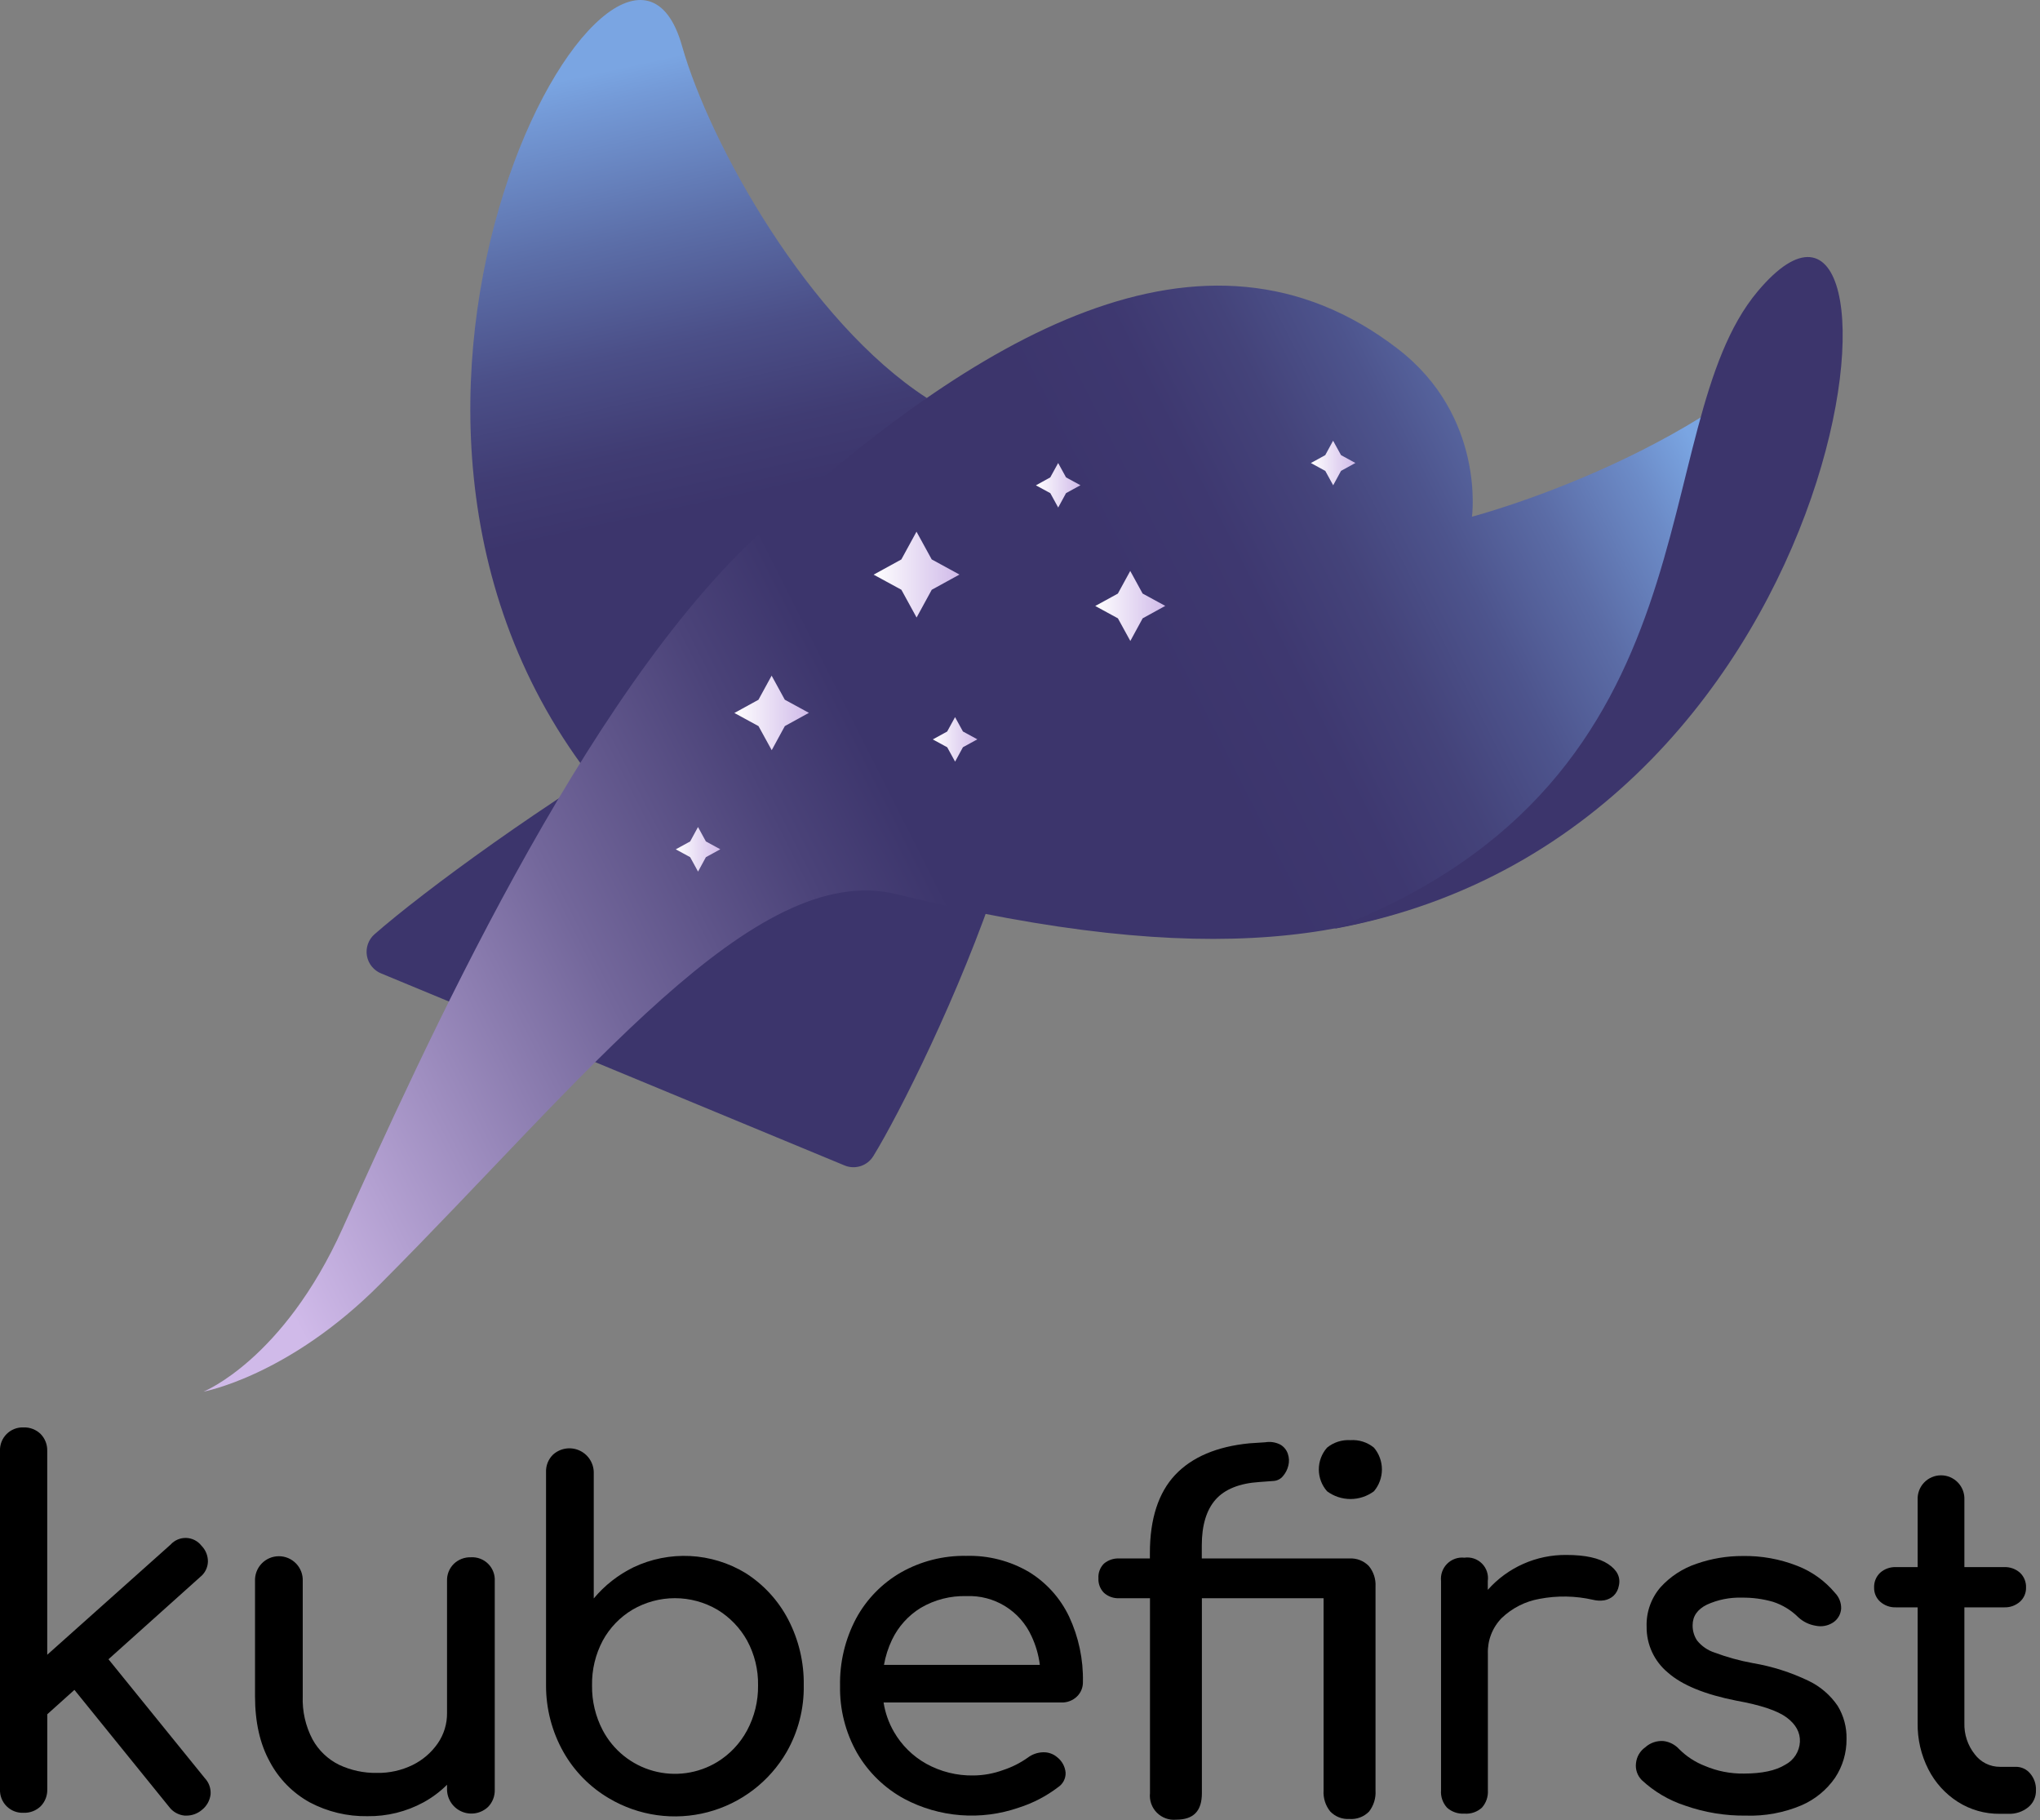<svg width="463" height="413" viewBox="0 0 463 413" fill="none" xmlns="http://www.w3.org/2000/svg">
<rect x="0" y="0" width="463" height="413" fill="#808080" stroke="none"/>
<g clip-path="url(#clip0_774_45)">
<path d="M210.38 90.33C183.59 72.99 161.08 32.66 154.78 10.38C141.21 -37.6 67 91.57 135.1 177.63C158.29 141.82 181 114.65 210.38 90.33Z" fill="url(#paint0_linear_774_45)"/>
<path d="M191.79 264.51L86.6 220.93C85.748 220.603 84.995 220.062 84.414 219.359C83.832 218.656 83.442 217.814 83.281 216.916C83.12 216.018 83.194 215.094 83.495 214.232C83.796 213.371 84.315 212.602 85 212C107.42 192.4 194.85 131.08 224.27 141.29C254.15 151.67 209.57 243.94 198.2 262.36C197.551 263.41 196.554 264.2 195.383 264.593C194.213 264.985 192.941 264.956 191.79 264.51Z" fill="#3C356C"/>
<path d="M46.19 315.79C46.19 315.79 64.29 308.57 77.73 278.79C95.92 238.51 132.37 157.47 172.89 120.61C221.08 76.79 273.05 45.11 317.26 79.17C337.19 94.53 334.08 117.25 334.08 117.25C334.08 117.25 391.02 102.36 417.08 67.69C417.08 67.69 409.94 157.13 342.42 196.07C312.27 213.46 274.81 220.38 203.42 202.9C171.19 195.01 132.9 244.67 86.35 291.32C65.52 312.29 46.19 315.79 46.19 315.79Z" fill="url(#paint1_linear_774_45)"/>
<path d="M217.76 130.38L211.47 133.83L208.03 140.13L204.58 133.83L198.28 130.4L204.57 126.95L208.01 120.65L211.46 126.94L217.76 130.38Z" fill="url(#paint2_linear_774_45)"/>
<path d="M264.47 137.49L259.34 140.31L256.54 145.45L253.72 140.31L248.58 137.51L253.71 134.7L256.52 129.56L259.33 134.69L264.47 137.49Z" fill="url(#paint3_linear_774_45)"/>
<path d="M221.82 167.77L218.55 169.56L216.77 172.83L214.98 169.57L211.71 167.79L214.97 166L216.76 162.73L218.55 165.99L221.82 167.77Z" fill="url(#paint4_linear_774_45)"/>
<path d="M307.62 105.06L304.36 106.85L302.58 110.12L300.79 106.86L297.52 105.07L300.78 103.28L302.56 100.01L304.36 103.28L307.62 105.06Z" fill="url(#paint5_linear_774_45)"/>
<path d="M183.59 161.76L178.13 164.76L175.15 170.23L172.15 164.77L166.68 161.79L172.14 158.79L175.13 153.32L178.12 158.78L183.59 161.76Z" fill="url(#paint6_linear_774_45)"/>
<path d="M163.48 192.72L160.21 194.51L158.43 197.78L156.64 194.51L153.37 192.73L156.64 190.94L158.42 187.67L160.21 190.94L163.48 192.72Z" fill="url(#paint7_linear_774_45)"/>
<path d="M245.22 110.11L241.95 111.9L240.17 115.17L238.38 111.91L235.11 110.13L238.37 108.33L240.16 105.07L241.95 108.33L245.22 110.11Z" fill="url(#paint8_linear_774_45)"/>
<path d="M398.93 66.11C437.16 20.61 425.12 188.46 302.74 210.77C391.53 176.71 372.77 97.23 398.93 66.11Z" fill="#3C356C"/>
<path d="M106.87 353.38C106.158 353.358 105.449 353.479 104.785 353.735C104.12 353.991 103.513 354.377 103 354.87C102.484 355.379 102.08 355.992 101.814 356.667C101.549 357.342 101.428 358.065 101.46 358.79V388.73C101.483 391.194 100.743 393.604 99.34 395.63C97.89 397.711 95.936 399.39 93.66 400.51C91.134 401.745 88.351 402.362 85.54 402.31C82.57 402.36 79.627 401.727 76.94 400.46C74.401 399.204 72.307 397.201 70.94 394.72C69.347 391.703 68.578 388.319 68.71 384.91V358.79C68.741 358.059 68.625 357.33 68.367 356.645C68.109 355.961 67.715 355.336 67.209 354.808C66.703 354.28 66.095 353.859 65.423 353.572C64.75 353.285 64.026 353.137 63.295 353.137C62.564 353.137 61.84 353.285 61.167 353.572C60.495 353.859 59.887 354.28 59.381 354.808C58.875 355.336 58.481 355.961 58.223 356.645C57.965 357.33 57.849 358.059 57.88 358.79V384.91C57.88 390.777 58.997 395.73 61.23 399.77C63.292 403.666 66.448 406.874 70.31 409C74.342 411.133 78.849 412.21 83.41 412.13C87.838 412.19 92.208 411.113 96.1 409C98.065 407.924 99.87 406.578 101.46 405V406.15C101.486 407.22 101.822 408.26 102.429 409.143C103.035 410.025 103.885 410.712 104.875 411.12C105.865 411.528 106.952 411.64 108.004 411.441C109.056 411.242 110.027 410.741 110.8 410C111.293 409.487 111.679 408.88 111.935 408.215C112.191 407.551 112.312 406.842 112.29 406.13V358.79C112.332 358.068 112.221 357.344 111.963 356.668C111.706 355.992 111.308 355.378 110.796 354.867C110.284 354.356 109.669 353.959 108.992 353.703C108.316 353.446 107.592 353.336 106.87 353.38Z" fill="black"/>
<path d="M169.18 356.94C165.38 354.639 161.068 353.317 156.631 353.094C152.195 352.871 147.772 353.752 143.76 355.66C140.298 357.356 137.232 359.762 134.76 362.72V334.06C134.736 332.995 134.405 331.959 133.806 331.077C133.208 330.196 132.367 329.506 131.386 329.091C130.405 328.676 129.324 328.553 128.275 328.737C127.225 328.922 126.251 329.405 125.47 330.13C124.955 330.643 124.553 331.257 124.288 331.933C124.023 332.61 123.901 333.334 123.93 334.06V382.46C123.917 387.742 125.271 392.937 127.86 397.54C130.331 401.918 133.92 405.562 138.26 408.1C141.594 410.071 145.285 411.362 149.121 411.897C152.957 412.433 156.861 412.204 160.607 411.222C164.353 410.24 167.868 408.525 170.948 406.177C174.028 403.828 176.611 400.893 178.55 397.54C181.165 392.95 182.501 387.742 182.42 382.46C182.504 377.242 181.284 372.087 178.87 367.46C176.622 363.162 173.28 359.533 169.18 356.94ZM169.56 392.66C167.984 395.602 165.654 398.073 162.81 399.82C160.652 401.133 158.249 401.992 155.747 402.342C153.246 402.692 150.699 402.526 148.264 401.856C145.828 401.185 143.556 400.023 141.586 398.442C139.617 396.86 137.991 394.893 136.81 392.66C135.158 389.517 134.319 386.01 134.37 382.46C134.304 378.911 135.143 375.404 136.81 372.27C138.39 369.375 140.717 366.958 143.55 365.27C146.472 363.561 149.795 362.66 153.18 362.66C156.565 362.66 159.889 363.561 162.81 365.27C165.629 366.978 167.955 369.391 169.56 372.27C171.257 375.394 172.115 378.905 172.05 382.46C172.097 386.016 171.24 389.526 169.56 392.66Z" fill="black"/>
<path d="M233.55 356.72C229.244 354.19 224.313 352.922 219.32 353.06C214.118 352.961 208.986 354.263 204.46 356.83C200.186 359.295 196.676 362.894 194.32 367.23C191.809 371.947 190.549 377.228 190.66 382.57C190.557 387.902 191.894 393.164 194.53 397.8C197.081 402.191 200.794 405.793 205.26 408.21C209.21 410.3 213.547 411.556 218.002 411.9C222.458 412.244 226.936 411.669 231.16 410.21C234.408 409.186 237.453 407.606 240.16 405.54C240.701 405.183 241.14 404.693 241.436 404.116C241.732 403.54 241.875 402.897 241.85 402.25C241.789 401.567 241.588 400.903 241.259 400.301C240.93 399.699 240.481 399.171 239.94 398.75C239.041 397.979 237.883 397.579 236.7 397.63C235.454 397.67 234.252 398.096 233.26 398.85C231.551 400.06 229.67 401.007 227.68 401.66C225.521 402.455 223.241 402.871 220.94 402.89C217.195 402.961 213.497 402.043 210.22 400.23C207.174 398.527 204.645 396.032 202.9 393.01C201.705 390.949 200.905 388.684 200.54 386.33H240.9C241.542 386.35 242.182 386.243 242.783 386.015C243.384 385.787 243.933 385.442 244.4 385C244.851 384.571 245.207 384.052 245.444 383.476C245.682 382.901 245.796 382.282 245.78 381.66C245.885 376.549 244.814 371.482 242.65 366.85C240.663 362.662 237.501 359.143 233.55 356.72ZM209 364.84C212.134 363.006 215.72 362.088 219.35 362.19C222.435 362.06 225.489 362.855 228.119 364.473C230.749 366.091 232.835 368.458 234.11 371.27C235.082 373.329 235.72 375.53 236 377.79H200.63C200.974 375.827 201.583 373.919 202.44 372.12C203.874 369.108 206.153 366.578 209 364.84Z" fill="black"/>
<path d="M365 354.92C362.92 353.54 359.754 352.85 355.5 352.85C352.135 352.817 348.801 353.508 345.725 354.874C342.649 356.24 339.902 358.251 337.67 360.77V358.77C337.772 358.049 337.705 357.315 337.474 356.624C337.243 355.934 336.855 355.307 336.34 354.793C335.825 354.279 335.197 353.892 334.506 353.662C333.815 353.432 333.081 353.367 332.36 353.47C331.645 353.393 330.922 353.476 330.244 353.715C329.566 353.954 328.95 354.342 328.441 354.851C327.933 355.359 327.545 355.975 327.306 356.654C327.067 357.332 326.983 358.055 327.06 358.77V406.22C327.001 406.946 327.094 407.676 327.331 408.365C327.569 409.053 327.946 409.685 328.44 410.22C328.974 410.689 329.595 411.047 330.268 411.276C330.94 411.504 331.651 411.597 332.36 411.55C333.086 411.609 333.816 411.517 334.505 411.279C335.193 411.042 335.825 410.664 336.36 410.17C336.829 409.634 337.188 409.012 337.416 408.337C337.644 407.663 337.737 406.95 337.69 406.24V375.24C337.639 373.753 337.89 372.271 338.428 370.884C338.966 369.497 339.78 368.234 340.82 367.17C343.18 364.91 346.154 363.396 349.37 362.82C353.408 362.045 357.562 362.116 361.57 363.03C362.404 363.238 363.271 363.276 364.12 363.14C364.888 363.002 365.604 362.656 366.19 362.14C366.834 361.533 367.263 360.733 367.41 359.86C367.86 357.94 367.06 356.3 365 354.92Z" fill="black"/>
<path d="M410.44 381.4C406.453 379.488 402.219 378.142 397.86 377.4C394.895 376.864 391.983 376.064 389.16 375.01C387.585 374.503 386.193 373.543 385.16 372.25C384.487 371.227 384.139 370.024 384.16 368.8C384.16 366.753 385.24 365.197 387.4 364.13C389.877 363.002 392.58 362.458 395.3 362.54C397.707 362.503 400.107 362.823 402.42 363.49C404.578 364.195 406.541 365.398 408.15 367C409.242 368.006 410.605 368.67 412.07 368.91C412.753 369.059 413.459 369.07 414.146 368.941C414.833 368.812 415.487 368.546 416.07 368.16C416.59 367.811 417.022 367.347 417.334 366.804C417.646 366.262 417.829 365.655 417.87 365.03C417.889 364.376 417.776 363.725 417.539 363.115C417.302 362.506 416.945 361.95 416.49 361.48C414.194 358.733 411.239 356.613 407.9 355.32C403.947 353.768 399.726 353.01 395.48 353.09C391.936 353.082 388.417 353.674 385.07 354.84C381.938 355.884 379.126 357.712 376.9 360.15C374.737 362.638 373.6 365.855 373.72 369.15C373.698 371.134 374.121 373.098 374.957 374.897C375.792 376.697 377.02 378.286 378.55 379.55C381.757 382.383 386.94 384.507 394.1 385.92C399.62 386.913 403.423 388.187 405.51 389.74C407.597 391.293 408.597 393.133 408.51 395.26C408.455 396.343 408.117 397.392 407.532 398.304C406.946 399.216 406.132 399.959 405.17 400.46C403.01 401.793 399.88 402.46 395.78 402.46C392.733 402.504 389.712 401.908 386.91 400.71C384.743 399.868 382.774 398.584 381.13 396.94C380.203 395.916 378.94 395.256 377.57 395.08C376.81 395.02 376.046 395.117 375.325 395.365C374.605 395.612 373.942 396.006 373.38 396.52C372.803 396.931 372.32 397.46 371.963 398.072C371.607 398.684 371.384 399.365 371.31 400.07C371.217 400.775 371.287 401.491 371.516 402.164C371.745 402.837 372.126 403.448 372.63 403.95C375.444 406.568 378.795 408.54 382.45 409.73C386.888 411.29 391.566 412.058 396.27 412C400.582 412.141 404.874 411.346 408.85 409.67C411.933 408.34 414.58 406.171 416.49 403.41C418.218 400.799 419.124 397.731 419.09 394.6C419.15 391.964 418.457 389.365 417.09 387.11C415.42 384.649 413.125 382.678 410.44 381.4Z" fill="black"/>
<path d="M460.75 402.42C460.355 401.949 459.86 401.571 459.302 401.313C458.743 401.056 458.135 400.925 457.52 400.93H453.91C452.798 400.935 451.7 400.678 450.705 400.182C449.71 399.685 448.845 398.962 448.18 398.07C446.583 396.052 445.754 393.532 445.84 390.96V364.74H454.84C456.164 364.797 457.458 364.338 458.45 363.46C458.896 363.061 459.25 362.57 459.488 362.021C459.726 361.472 459.843 360.878 459.83 360.28C459.858 359.647 459.75 359.016 459.511 358.429C459.273 357.842 458.911 357.314 458.45 356.88C457.457 356.004 456.163 355.549 454.84 355.61H445.84V340.32C445.871 339.604 445.757 338.889 445.504 338.218C445.252 337.547 444.866 336.935 444.37 336.417C443.875 335.899 443.279 335.487 442.62 335.206C441.961 334.925 441.252 334.78 440.535 334.78C439.818 334.78 439.109 334.925 438.45 335.206C437.791 335.487 437.195 335.899 436.7 336.417C436.204 336.935 435.818 337.547 435.566 338.218C435.313 338.889 435.199 339.604 435.23 340.32V355.61H430.34C429.018 355.551 427.724 356.006 426.73 356.88C426.269 357.314 425.907 357.842 425.669 358.429C425.431 359.016 425.322 359.647 425.35 360.28C425.337 360.878 425.454 361.472 425.692 362.021C425.93 362.57 426.284 363.061 426.73 363.46C427.722 364.338 429.016 364.796 430.34 364.74H435.23V391C435.172 394.65 436.01 398.259 437.67 401.51C439.199 404.519 441.505 407.064 444.35 408.88C447.205 410.695 450.527 411.637 453.91 411.59H455.82C457.454 411.657 459.057 411.127 460.33 410.1C460.894 409.639 461.345 409.055 461.648 408.393C461.952 407.731 462.099 407.008 462.08 406.28C462.147 404.87 461.671 403.489 460.75 402.42Z" fill="black"/>
<path d="M306.48 326.8C304.566 326.68 302.676 327.287 301.19 328.5C299.986 329.868 299.321 331.628 299.321 333.45C299.321 335.272 299.986 337.032 301.19 338.4C302.728 339.543 304.594 340.16 306.51 340.16C308.426 340.16 310.292 339.543 311.83 338.4C313 337.016 313.641 335.262 313.641 333.45C313.641 331.638 313 329.884 311.83 328.5C310.329 327.271 308.415 326.663 306.48 326.8Z" fill="black"/>
<path d="M306.24 353.65H272.76V350.65C272.76 346.14 273.81 342.65 275.88 340.3C277.95 337.95 281.3 336.59 285.82 336.3L289.07 336.06C289.475 336.032 289.87 335.921 290.231 335.735C290.592 335.55 290.911 335.293 291.17 334.98C291.766 334.294 292.188 333.474 292.4 332.59C292.631 331.692 292.589 330.745 292.28 329.87C291.979 328.993 291.367 328.256 290.56 327.8C289.518 327.27 288.333 327.088 287.18 327.28L283.56 327.52C276.18 328.24 270.51 330.65 266.71 334.69C262.91 338.73 260.98 344.69 260.98 352.38V353.65H254.05C252.782 353.579 251.534 353.994 250.56 354.81C250.122 355.246 249.783 355.77 249.566 356.348C249.349 356.926 249.258 357.544 249.3 358.16C249.27 358.768 249.367 359.376 249.586 359.945C249.804 360.513 250.14 361.029 250.57 361.46C251.526 362.305 252.776 362.739 254.05 362.67H261V406.92C260.916 407.724 261.013 408.537 261.281 409.3C261.55 410.062 261.985 410.755 262.554 411.329C263.123 411.904 263.813 412.344 264.573 412.619C265.333 412.894 266.145 412.997 266.95 412.92C270.88 412.92 272.78 410.97 272.78 406.92V362.67H300.4V406.32C300.295 408.038 300.837 409.733 301.92 411.07C302.474 411.649 303.148 412.1 303.894 412.392C304.64 412.684 305.44 412.809 306.24 412.76C307.067 412.827 307.898 412.71 308.675 412.418C309.451 412.126 310.153 411.666 310.73 411.07C311.776 409.716 312.295 408.028 312.19 406.32V360C312.281 358.318 311.739 356.662 310.67 355.36C310.099 354.772 309.407 354.315 308.642 354.02C307.878 353.725 307.058 353.599 306.24 353.65Z" fill="black"/>
<path d="M46.5 403.52L24.62 376.52L45.46 357.83C45.979 357.415 46.403 356.893 46.701 356.299C47 355.705 47.167 355.054 47.19 354.39C47.199 353.716 47.074 353.047 46.822 352.422C46.569 351.797 46.195 351.229 45.72 350.75C45.31 350.223 44.789 349.793 44.194 349.489C43.6 349.185 42.946 349.016 42.278 348.992C41.611 348.968 40.947 349.091 40.332 349.351C39.717 349.612 39.167 350.004 38.72 350.5L10.72 375.5V329.28C10.745 328.568 10.626 327.858 10.37 327.193C10.114 326.528 9.726 325.921 9.23 325.41C8.719 324.912 8.113 324.522 7.448 324.265C6.783 324.007 6.073 323.886 5.36 323.91C4.647 323.879 3.935 323.996 3.27 324.255C2.605 324.514 2.001 324.909 1.497 325.414C0.993 325.919 0.599 326.524 0.341 327.189C0.084 327.855 -0.033 328.567 7.34171e-05 329.28V406C-0.034 406.714 0.081 407.427 0.339 408.094C0.597 408.76 0.991 409.365 1.497 409.87C2.003 410.375 2.609 410.768 3.276 411.025C3.943 411.282 4.656 411.396 5.37 411.36C6.082 411.385 6.792 411.266 7.457 411.01C8.122 410.754 8.729 410.366 9.24 409.87C9.736 409.359 10.124 408.752 10.38 408.087C10.636 407.422 10.755 406.712 10.73 406V389L16.89 383.47L38.37 410C38.787 410.563 39.318 411.032 39.928 411.376C40.537 411.721 41.213 411.933 41.91 412C42.06 412.01 42.21 412.01 42.36 412C43.617 411.989 44.83 411.54 45.79 410.73C46.339 410.304 46.799 409.774 47.142 409.17C47.486 408.566 47.706 407.9 47.79 407.21C47.845 406.539 47.759 405.864 47.537 405.228C47.315 404.592 46.961 404.01 46.5 403.52Z" fill="black"/>
</g>
<defs>
<linearGradient id="paint0_linear_774_45" x1="136.17" y1="-3.05" x2="172.77" y2="164.93" gradientUnits="userSpaceOnUse">
<stop offset="0.11" stop-color="#7AA5E2"/>
<stop offset="0.15" stop-color="#749AD7"/>
<stop offset="0.33" stop-color="#5C6FA9"/>
<stop offset="0.48" stop-color="#4B4F88"/>
<stop offset="0.61" stop-color="#403C73"/>
<stop offset="0.7" stop-color="#3C356C"/>
</linearGradient>
<linearGradient id="paint1_linear_774_45" x1="46.26" y1="258.68" x2="379.05" y2="90.32" gradientUnits="userSpaceOnUse">
<stop stop-color="#D0BAE9"/>
<stop offset="0.08" stop-color="#B3A0D1"/>
<stop offset="0.26" stop-color="#73679B"/>
<stop offset="0.4" stop-color="#4B4379"/>
<stop offset="0.47" stop-color="#3C356C"/>
<stop offset="0.65" stop-color="#3C356C"/>
<stop offset="0.72" stop-color="#3E3870"/>
<stop offset="0.78" stop-color="#44437A"/>
<stop offset="0.84" stop-color="#4D548D"/>
<stop offset="0.9" stop-color="#5B6CA6"/>
<stop offset="0.96" stop-color="#6C8BC7"/>
<stop offset="1" stop-color="#7AA5E2"/>
</linearGradient>
<linearGradient id="paint2_linear_774_45" x1="198.28" y1="130.39" x2="217.76" y2="130.39" gradientUnits="userSpaceOnUse">
<stop stop-color="white"/>
<stop offset="1" stop-color="#D0BAE9"/>
</linearGradient>
<linearGradient id="paint3_linear_774_45" x1="248.58" y1="137.5" x2="264.47" y2="137.5" gradientUnits="userSpaceOnUse">
<stop stop-color="white"/>
<stop offset="1" stop-color="#D0BAE9"/>
</linearGradient>
<linearGradient id="paint4_linear_774_45" x1="211.71" y1="167.78" x2="221.82" y2="167.78" gradientUnits="userSpaceOnUse">
<stop stop-color="white"/>
<stop offset="1" stop-color="#D0BAE9"/>
</linearGradient>
<linearGradient id="paint5_linear_774_45" x1="297.52" y1="105.07" x2="307.62" y2="105.07" gradientUnits="userSpaceOnUse">
<stop stop-color="white"/>
<stop offset="1" stop-color="#D0BAE9"/>
</linearGradient>
<linearGradient id="paint6_linear_774_45" x1="166.68" y1="161.77" x2="183.59" y2="161.77" gradientUnits="userSpaceOnUse">
<stop stop-color="white"/>
<stop offset="1" stop-color="#D0BAE9"/>
</linearGradient>
<linearGradient id="paint7_linear_774_45" x1="153.37" y1="192.73" x2="163.48" y2="192.73" gradientUnits="userSpaceOnUse">
<stop stop-color="white"/>
<stop offset="1" stop-color="#D0BAE9"/>
</linearGradient>
<linearGradient id="paint8_linear_774_45" x1="235.11" y1="110.12" x2="245.21" y2="110.12" gradientUnits="userSpaceOnUse">
<stop stop-color="white"/>
<stop offset="1" stop-color="#D0BAE9"/>
</linearGradient>
<clipPath id="clip0_774_45">
<rect width="462.08" height="412.88" fill="white"/>
</clipPath>
</defs>
</svg>
